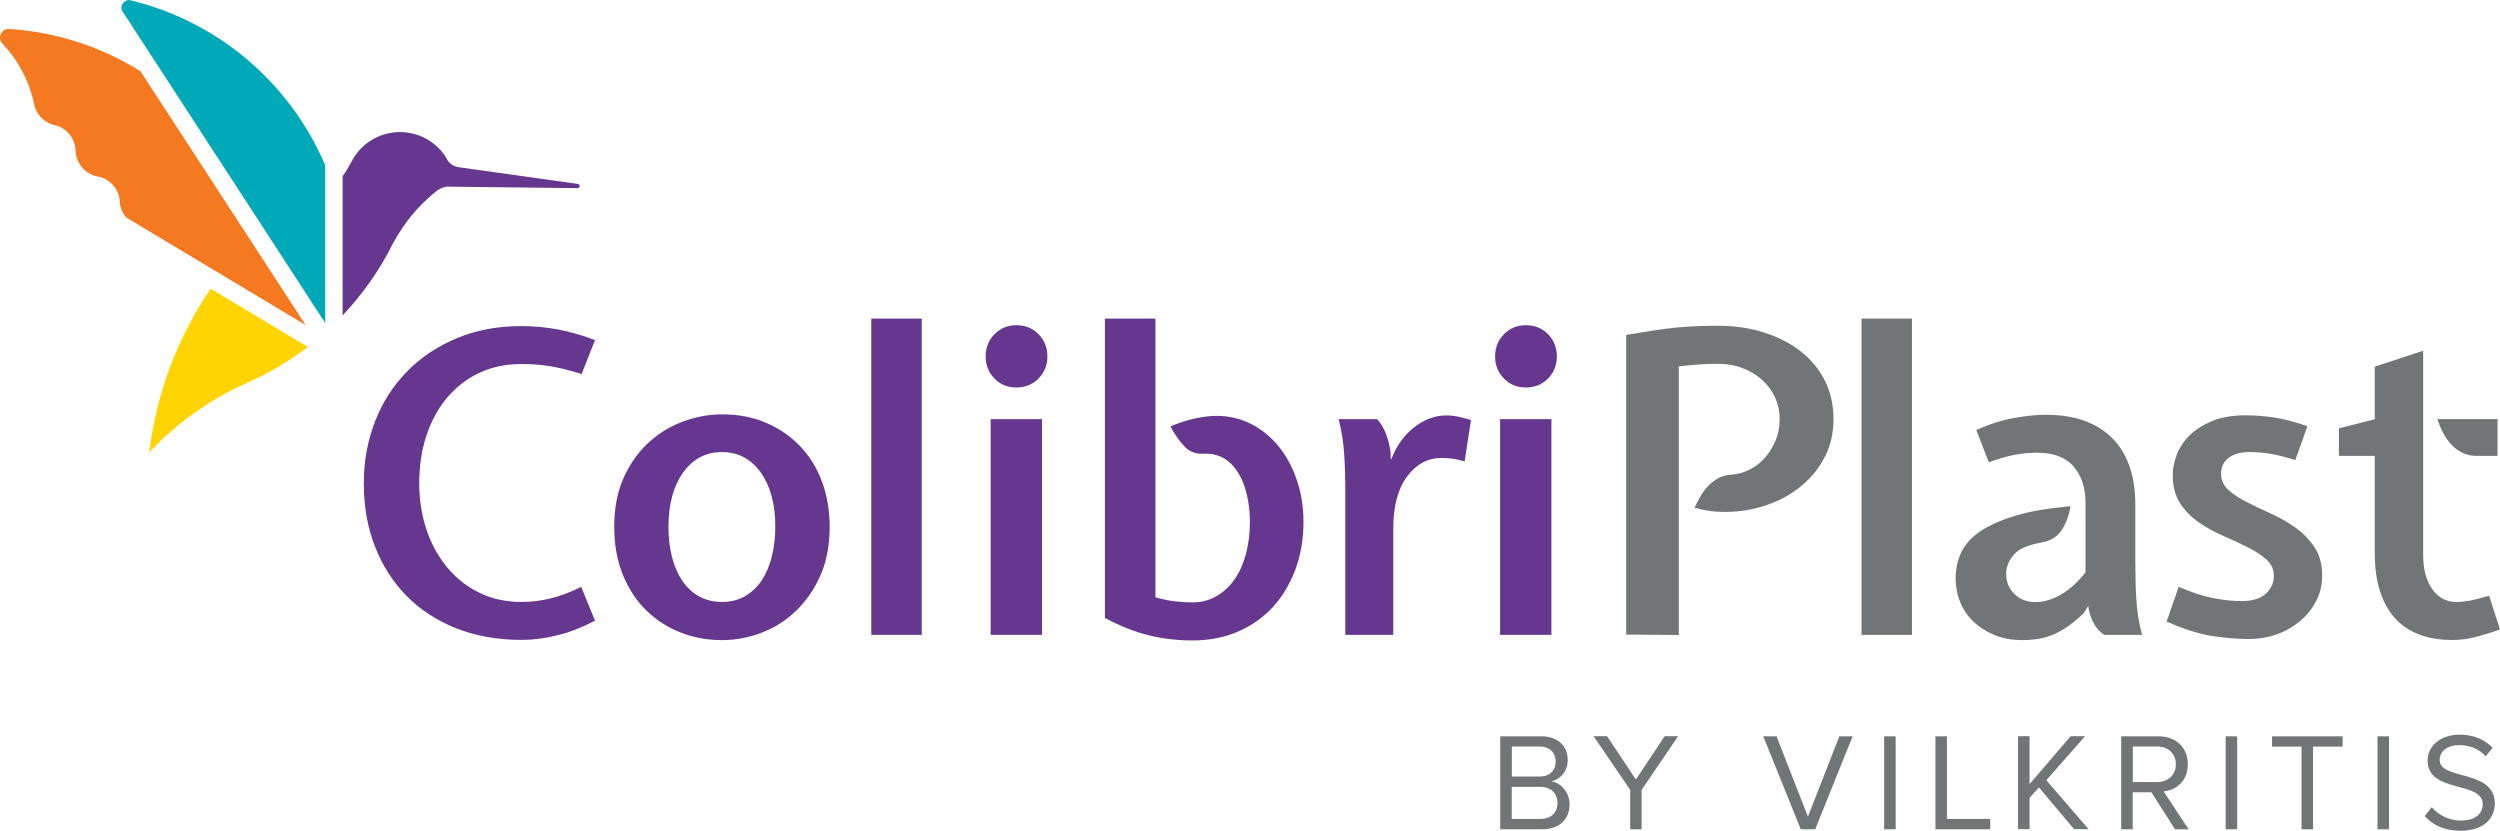 <?xml version="1.0" encoding="utf-8"?>
<!-- Generator: Adobe Illustrator 25.4.1, SVG Export Plug-In . SVG Version: 6.00 Build 0)  -->
<svg version="1.1" id="Layer_1" xmlns="http://www.w3.org/2000/svg" xmlns:xlink="http://www.w3.org/1999/xlink" x="0px" y="0px"
	 viewBox="0 0 230 76.44" style="enable-background:new 0 0 230 76.44;" xml:space="preserve">
<style type="text/css">
	.st0{fill:#65378E;}
	.st1{fill:#727575;}
	.st2{fill:#F47920;}
	.st3{fill:#FFD400;}
	.st4{fill:#00A9B8;}
</style>
<g>
	<path class="st0" d="M47.99,58.87c-2.23,0-4.24-0.36-6.03-1.07c-1.79-0.72-3.31-1.71-4.57-2.99c-1.25-1.28-2.22-2.8-2.9-4.55
		c-0.68-1.75-1.02-3.68-1.02-5.78c0-2.05,0.35-3.95,1.04-5.72c0.69-1.77,1.67-3.29,2.94-4.59c1.27-1.29,2.79-2.31,4.57-3.05
		C43.8,30.37,45.79,30,47.99,30c1.08,0,2.17,0.1,3.28,0.3c1.11,0.2,2.27,0.53,3.47,0.99l-1.23,3.12c-1.15-0.36-2.14-0.6-2.96-0.73
		c-0.82-0.13-1.68-0.19-2.57-0.19c-1.46,0-2.76,0.28-3.92,0.83c-1.15,0.55-2.14,1.32-2.96,2.31c-0.82,0.99-1.45,2.15-1.88,3.48
		c-0.44,1.33-0.65,2.78-0.65,4.35c0,1.49,0.22,2.89,0.65,4.21c0.43,1.32,1.06,2.48,1.88,3.48c0.82,1,1.8,1.79,2.96,2.36
		c1.15,0.58,2.46,0.87,3.92,0.87c0.9,0,1.79-0.11,2.69-0.33c0.9-0.22,1.83-0.57,2.8-1.06l1.27,3.11c-1.15,0.61-2.3,1.06-3.44,1.34
		C50.17,58.73,49.06,58.87,47.99,58.87z M56.51,48.47c0-1.79,0.31-3.34,0.92-4.64s1.4-2.38,2.36-3.22c0.96-0.85,2.02-1.47,3.19-1.88
		c1.16-0.41,2.31-0.61,3.44-0.61c1.51,0,2.87,0.26,4.09,0.79c1.22,0.53,2.26,1.25,3.13,2.17c0.87,0.92,1.54,2.02,2,3.28
		c0.46,1.27,0.69,2.64,0.69,4.13c0,1.66-0.28,3.14-0.84,4.42c-0.56,1.28-1.31,2.37-2.23,3.26c-0.92,0.9-1.98,1.57-3.17,2.03
		c-1.19,0.46-2.41,0.69-3.67,0.69c-1.33,0-2.59-0.23-3.78-0.69c-1.19-0.46-2.24-1.13-3.15-2.01c-0.91-0.88-1.63-1.97-2.17-3.26
		C56.78,51.61,56.51,50.13,56.51,48.47z M61.5,48.47c0,1.02,0.11,1.96,0.33,2.8c0.22,0.85,0.54,1.57,0.96,2.19
		c0.42,0.61,0.94,1.09,1.55,1.42c0.61,0.33,1.31,0.5,2.07,0.5c0.82,0,1.54-0.18,2.15-0.54c0.61-0.36,1.13-0.85,1.54-1.48
		c0.41-0.63,0.72-1.36,0.92-2.21c0.2-0.85,0.31-1.74,0.31-2.69c0-2.07-0.45-3.74-1.34-4.99c-0.9-1.25-2.09-1.88-3.57-1.88
		c-1.48,0-2.67,0.63-3.57,1.88C61.95,44.73,61.5,46.39,61.5,48.47z M84.8,29.31v29.1h-4.64v-29.1H84.8z M90.68,32.8
		c0-0.82,0.27-1.5,0.81-2.05c0.54-0.55,1.21-0.83,2.01-0.83c0.82,0,1.51,0.27,2.05,0.83c0.54,0.55,0.81,1.23,0.81,2.05
		c0,0.79-0.27,1.47-0.81,2.02c-0.54,0.55-1.22,0.83-2.05,0.83c-0.8,0-1.47-0.27-2.01-0.83C90.95,34.27,90.68,33.6,90.68,32.8z
		 M95.86,58.41h-4.72V38.56h4.72V58.41z M107.68,39.23c0.72-0.31,1.45-0.55,2.21-0.72c0.75-0.17,1.44-0.25,2.05-0.25
		c1.15,0,2.22,0.26,3.21,0.77c0.98,0.51,1.83,1.21,2.53,2.09c0.7,0.88,1.25,1.92,1.65,3.11c0.4,1.19,0.59,2.45,0.59,3.78
		c0,1.56-0.24,3.01-0.73,4.34c-0.49,1.33-1.17,2.48-2.05,3.46c-0.88,0.97-1.95,1.73-3.21,2.28c-1.25,0.55-2.66,0.83-4.22,0.83
		c-1.41,0-2.76-0.16-4.05-0.48c-1.29-0.32-2.63-0.85-4.01-1.59V29.31h4.65v25.64c0.61,0.18,1.2,0.3,1.77,0.37
		c0.56,0.06,1.11,0.1,1.65,0.1c0.79,0,1.52-0.19,2.17-0.56c0.65-0.37,1.21-0.88,1.67-1.53c0.46-0.65,0.81-1.43,1.06-2.34
		c0.24-0.91,0.37-1.89,0.37-2.97c0-0.87-0.09-1.69-0.27-2.47c-0.18-0.78-0.44-1.45-0.79-2.03c-0.35-0.57-0.78-1.02-1.31-1.34
		c-0.53-0.32-1.15-0.46-1.86-0.44c-0.74,0.05-1.34-0.18-1.8-0.68C108.49,40.57,108.07,39.95,107.68,39.23z M123.16,38.56h3.53
		c0.28,0.28,0.53,0.68,0.75,1.19c0.22,0.51,0.38,1.09,0.48,1.73l0.04,0.84l0.38-0.84c0.51-1,1.2-1.79,2.05-2.38
		c0.86-0.59,1.75-0.88,2.67-0.88c0.36,0,0.72,0.04,1.08,0.11c0.36,0.08,0.75,0.18,1.19,0.31l-0.58,3.8
		c-0.49-0.13-0.89-0.21-1.21-0.25c-0.32-0.04-0.62-0.06-0.9-0.06c-1.28,0-2.34,0.57-3.19,1.71c-0.85,1.14-1.27,2.74-1.27,4.82v9.75
		h-4.41V45.05c0-1.05-0.03-2.11-0.1-3.19C123.61,40.79,123.44,39.69,123.16,38.56z M137.55,32.8c0-0.82,0.27-1.5,0.81-2.05
		c0.54-0.55,1.21-0.83,2.01-0.83c0.82,0,1.51,0.27,2.05,0.83c0.54,0.55,0.81,1.23,0.81,2.05c0,0.79-0.27,1.47-0.81,2.02
		c-0.54,0.55-1.22,0.83-2.05,0.83c-0.8,0-1.47-0.27-2.01-0.83C137.82,34.27,137.55,33.6,137.55,32.8z M142.73,58.41h-4.72V38.56
		h4.72V58.41z"/>
	<path class="st1" d="M168.68,38.56c0,1.25-0.25,2.38-0.75,3.38c-0.5,1-1.16,1.86-2,2.59c-0.83,0.73-1.78,1.31-2.84,1.73
		c-1.06,0.42-2.17,0.69-3.32,0.79c-0.59,0.05-1.2,0.06-1.84,0.02c-0.64-0.04-1.32-0.16-2.03-0.36c0.15-0.33,0.33-0.68,0.54-1.04
		c0.2-0.36,0.44-0.68,0.71-0.96c0.27-0.28,0.58-0.52,0.92-0.71c0.35-0.19,0.73-0.3,1.17-0.33c0.56-0.02,1.12-0.17,1.67-0.44
		c0.55-0.27,1.03-0.63,1.44-1.09c0.41-0.46,0.74-1,1-1.61c0.26-0.61,0.38-1.27,0.38-1.96c0-0.72-0.14-1.38-0.42-2
		c-0.28-0.61-0.68-1.15-1.19-1.61c-0.51-0.46-1.11-0.83-1.8-1.09c-0.69-0.27-1.45-0.4-2.26-0.4c-0.72,0-1.32,0.02-1.82,0.06
		c-0.5,0.04-1.09,0.1-1.79,0.17v24.72l-4.84-0.04V30.81c0.92-0.15,1.75-0.29,2.48-0.4c0.73-0.11,1.42-0.21,2.07-0.27
		c0.65-0.06,1.29-0.11,1.92-0.13c0.63-0.03,1.29-0.04,1.98-0.04c1.54,0,2.96,0.21,4.26,0.63s2.43,1,3.38,1.75
		c0.95,0.75,1.68,1.65,2.21,2.71C168.42,36.11,168.68,37.28,168.68,38.56z M175.9,29.31v29.1h-4.64v-29.1H175.9z M196.45,46.43v5.37
		c0,1.25,0.03,2.4,0.1,3.44c0.06,1.04,0.24,2.09,0.52,3.17h-3.45c-0.44-0.26-0.78-0.64-1.04-1.15c-0.26-0.51-0.41-1.02-0.46-1.53
		l-0.42,0.69c-0.54,0.51-1.04,0.93-1.52,1.25c-0.47,0.32-0.93,0.57-1.38,0.75c-0.45,0.18-0.9,0.3-1.34,0.37
		c-0.45,0.06-0.92,0.1-1.4,0.1c-0.95,0-1.8-0.15-2.55-0.46c-0.76-0.31-1.4-0.72-1.94-1.23c-0.54-0.51-0.95-1.11-1.23-1.8
		c-0.28-0.69-0.42-1.42-0.42-2.19c0-0.87,0.17-1.67,0.52-2.4c0.35-0.73,0.93-1.38,1.77-1.94c0.83-0.56,1.92-1.04,3.26-1.44
		c1.34-0.4,3.01-0.68,5.01-0.86c-0.1,0.74-0.35,1.45-0.75,2.11c-0.4,0.67-1.03,1.07-1.9,1.23c-1.23,0.21-2.08,0.57-2.55,1.11
		c-0.47,0.54-0.71,1.14-0.71,1.8c0,0.72,0.25,1.32,0.75,1.82c0.5,0.5,1.15,0.75,1.94,0.75c0.79,0,1.59-0.24,2.38-0.71
		c0.79-0.47,1.54-1.15,2.23-2.02v-6.35c0-1.41-0.36-2.54-1.09-3.39c-0.73-0.85-1.85-1.27-3.36-1.27c-0.67,0-1.35,0.06-2.05,0.19
		c-0.7,0.13-1.5,0.36-2.4,0.69l-1.15-2.97c1.18-0.53,2.32-0.9,3.44-1.1s2.11-0.3,2.97-0.3c2.64,0,4.67,0.72,6.1,2.15
		C195.73,41.72,196.45,43.77,196.45,46.43z M199.33,57.18l1.11-3.19c1.13,0.49,2.16,0.83,3.11,1.02c0.95,0.19,1.83,0.29,2.65,0.29
		c1.02,0,1.78-0.23,2.26-0.69c0.49-0.46,0.73-1,0.73-1.61s-0.23-1.13-0.69-1.53c-0.46-0.41-1.04-0.79-1.73-1.13
		c-0.69-0.35-1.43-0.69-2.23-1.04c-0.79-0.35-1.54-0.75-2.23-1.23c-0.69-0.47-1.27-1.06-1.73-1.75c-0.46-0.69-0.69-1.56-0.69-2.61
		c0-0.61,0.13-1.25,0.38-1.9c0.26-0.65,0.65-1.24,1.19-1.77c0.54-0.53,1.23-0.96,2.07-1.31c0.84-0.35,1.87-0.52,3.07-0.52
		c0.82,0,1.68,0.06,2.57,0.19c0.9,0.13,1.93,0.4,3.11,0.81l-1.11,3.11c-0.92-0.28-1.7-0.47-2.34-0.58c-0.64-0.1-1.27-0.15-1.88-0.15
		c-0.79,0-1.43,0.17-1.9,0.52c-0.47,0.35-0.71,0.84-0.71,1.48c0,0.59,0.23,1.09,0.69,1.5c0.46,0.41,1.04,0.79,1.73,1.13
		c0.69,0.35,1.43,0.7,2.23,1.06c0.79,0.36,1.54,0.79,2.23,1.29c0.69,0.5,1.27,1.1,1.73,1.8c0.46,0.7,0.69,1.57,0.69,2.59
		c0,0.85-0.19,1.63-0.56,2.34c-0.37,0.72-0.87,1.34-1.5,1.86c-0.63,0.52-1.34,0.93-2.15,1.21s-1.64,0.42-2.51,0.42
		c-1,0-2.11-0.09-3.32-0.27C202.39,58.35,200.96,57.9,199.33,57.18z M218.48,50.92v-8.98h-3.3v-2.53l3.3-0.84v-4.84l4.45-1.46v18.78
		c0,1.3,0.27,2.35,0.83,3.14c0.55,0.79,1.29,1.19,2.21,1.19c0.41,0,0.85-0.05,1.32-0.13c0.47-0.09,1.04-0.24,1.71-0.44l1,3.1
		c-0.97,0.34-1.79,0.58-2.44,0.74c-0.65,0.15-1.3,0.23-1.94,0.23c-2.33,0-4.1-0.68-5.32-2.05
		C219.09,55.45,218.48,53.48,218.48,50.92z M229.77,41.94h-1.92c-0.51,0-0.97-0.1-1.36-0.31c-0.4-0.2-0.74-0.47-1.02-0.79
		c-0.28-0.32-0.53-0.68-0.73-1.07c-0.21-0.4-0.37-0.8-0.5-1.21h5.53V41.94z"/>
	<path class="st1" d="M138.02,76.29v-8.55h3.81c1.49,0,2.4,0.9,2.4,2.18c0,1.08-0.72,1.8-1.5,1.96c0.91,0.14,1.67,1.08,1.67,2.1
		c0,1.37-0.91,2.31-2.48,2.31H138.02z M143.12,70.07c0-0.77-0.51-1.39-1.47-1.39h-2.56v2.76h2.56
		C142.61,71.44,143.12,70.85,143.12,70.07z M143.29,73.86c0-0.78-0.54-1.47-1.58-1.47h-2.63v2.95h2.63
		C142.7,75.34,143.29,74.77,143.29,73.86z M149.98,76.29v-3.62l-3.37-4.94h1.24l2.65,3.98l2.65-3.98h1.24l-3.36,4.94v3.62H149.98z
		 M165.67,76.29l-3.45-8.55h1.22l2.89,7.39l2.89-7.39h1.22l-3.44,8.55H165.67z M173.34,76.29v-8.55h1.06v8.55H173.34z M178.06,76.29
		v-8.55h1.06v7.6h3.98v0.95H178.06z M190.82,76.29l-3.24-3.85l-0.86,0.97v2.87h-1.06v-8.55h1.06v4.41l3.78-4.41h1.33l-3.57,4.05
		l3.89,4.5H190.82z M200.1,76.29l-2.17-3.4h-1.72v3.4h-1.06v-8.55h3.44c1.56,0,2.69,1,2.69,2.58c0,1.54-1.07,2.38-2.23,2.49
		l2.31,3.49H200.1z M200.18,70.31c0-0.97-0.71-1.63-1.72-1.63h-2.24v3.27h2.24C199.48,71.95,200.18,71.27,200.18,70.31z
		 M204.76,76.29v-8.55h1.06v8.55H204.76z M211.74,76.29v-7.6h-2.71v-0.95h6.49v0.95h-2.72v7.6H211.74z M218.73,76.29v-8.55h1.06
		v8.55H218.73z M223.08,75.08l0.64-0.82c0.55,0.64,1.47,1.23,2.68,1.23c1.53,0,2.01-0.82,2.01-1.49c0-2.21-5.07-0.97-5.07-4.03
		c0-1.41,1.26-2.38,2.95-2.38c1.29,0,2.31,0.45,3.03,1.21l-0.64,0.78c-0.64-0.72-1.54-1.03-2.47-1.03c-1.01,0-1.76,0.55-1.76,1.36
		c0,1.92,5.07,0.82,5.07,4.01c0,1.23-0.85,2.51-3.15,2.51C224.88,76.44,223.78,75.88,223.08,75.08z"/>
	<path class="st2" d="M0.15,3.93C1.63,5.47,2.67,7.4,3.12,9.49l0,0c0.17,1.04,1,1.87,2.04,2.05l0,0c0.99,0.29,1.72,1.17,1.79,2.24
		l0,0c0,1.26,0.94,2.31,2.15,2.48l0,0c1,0.23,1.77,1.06,1.91,2.1l0,0.02c0,0.63,0.23,1.21,0.62,1.64l16.49,9.89L12.92,6.55
		C9.37,4.33,5.24,2.95,0.8,2.66l0,0C0.36,2.66,0,3.02,0,3.47C0,3.64,0.05,3.8,0.15,3.93L0.15,3.93z"/>
	<path class="st3" d="M28.32,31.92l-8.94-5.36c-3.06,4.49-5,9.67-5.65,15.07l0,0c2.51-2.7,5.56-4.88,8.97-6.39l-0.03,0.01
		C24.7,34.36,26.59,33.24,28.32,31.92z"/>
	<path class="st0" d="M53.33,17.12c0-0.11-0.09-0.2-0.2-0.2l0.02,0l-11.05-1.55c-0.35-0.07-0.66-0.27-0.87-0.55
		c-0.07-0.09-0.28-0.48-0.34-0.56c-0.91-1.27-2.4-2.11-4.09-2.11c-1.99,0-3.7,1.15-4.52,2.83l0,0c-0.19,0.34-0.43,0.79-0.76,1.22
		l0,12.82c1.86-1.97,3.44-4.21,4.65-6.66l0.01-0.01c1-1.83,2.2-3.31,3.8-4.63l0.1-0.08c0.19-0.17,0.66-0.45,1.08-0.47l11.98,0.14
		l-0.01,0C53.24,17.32,53.33,17.23,53.33,17.12z"/>
	<path class="st4" d="M29.91,15.18L29.91,15.18C26.68,7.62,20.03,1.92,11.89,0c-0.2,0.01-0.39,0.09-0.53,0.25
		c-0.17,0.19-0.22,0.44-0.17,0.67l18.73,28.8V15.2C29.91,15.2,29.91,15.19,29.91,15.18z"/>
</g>
</svg>
